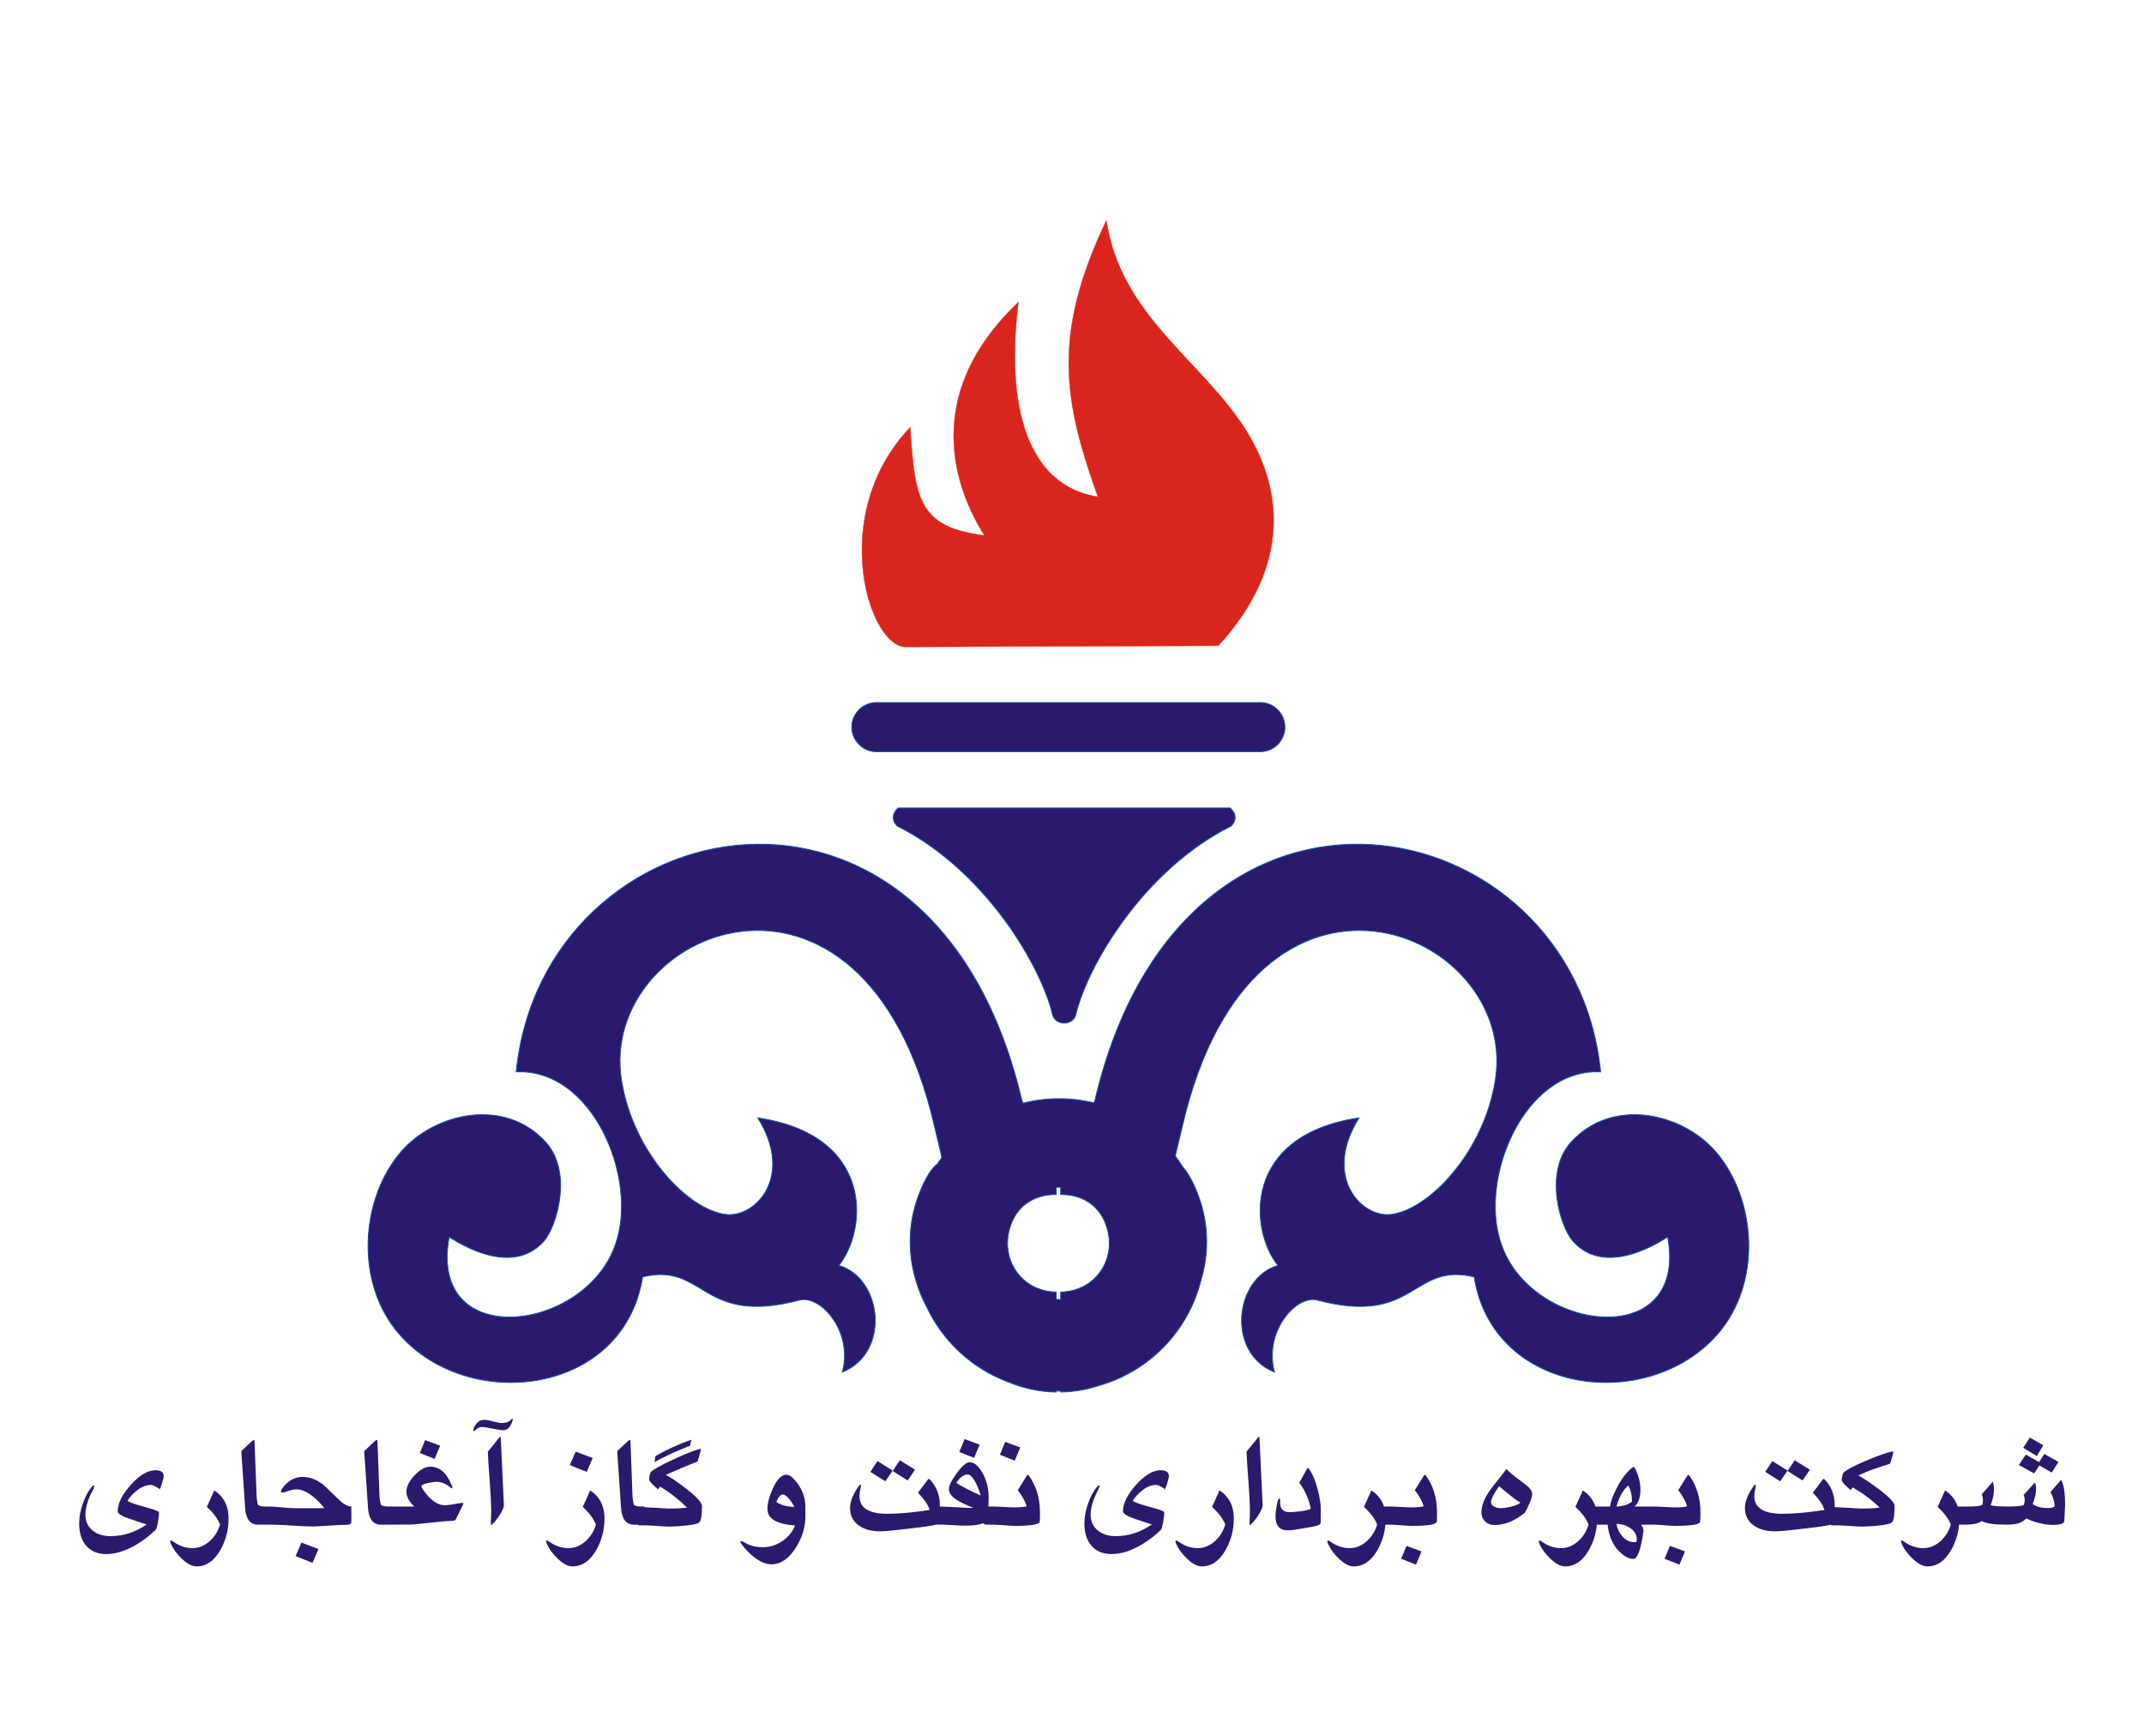 <?xml version="1.0" encoding="utf-8"?>
<!-- Generator: Adobe Illustrator 17.0.0, SVG Export Plug-In . SVG Version: 6.00 Build 0)  -->
<!DOCTYPE svg PUBLIC "-//W3C//DTD SVG 1.1//EN" "http://www.w3.org/Graphics/SVG/1.1/DTD/svg11.dtd">
<svg version="1.1" id="Layer_1" xmlns="http://www.w3.org/2000/svg" xmlns:xlink="http://www.w3.org/1999/xlink" x="0px" y="0px"
	 width="1190.551px" height="963.78px" viewBox="0 0 1190.551 963.78" enable-background="new 0 0 1190.551 963.78"
	 xml:space="preserve">
<path fill="#2B196D" d="M90.877,819.587c0,0.679-0.334,2.089-1.011,4.247c-0.706,2.264-1.239,3.396-1.598,3.396
	c0.266,0,0.399-0.053,0.426-0.16c0-0.226-0.493-0.653-1.478-1.252c-1.504-0.905-2.636-1.358-3.395-1.358
	c-2.73,0-5.499,1.173-8.309,3.515c-2.05,1.717-3.621,3.488-4.713,5.338c0.986,0.786,4.248,1.932,9.786,3.436
	c5.073,1.371,7.63,2.344,7.683,2.89c0.08,0.825-0.094,2.503-0.506,5.033c-0.44,2.703-0.866,4.247-1.252,4.634
	c-3.169,3.128-6.711,5.858-10.611,8.201c-5.952,3.555-11.57,5.34-16.844,5.34c-4.966,0-8.774-1.638-11.437-4.913
	c-2.436-2.995-3.661-7.043-3.661-12.129c0-3.622,0.719-7.39,2.143-11.317c1.172-3.223,2.503-5.833,3.982-7.803
	c1.011-1.358,1.704-2.024,2.064-2.024c0.159,0,0.239,0.107,0.239,0.346c0,0.492-0.333,1.357-0.972,2.609
	c-2.649,5.074-3.98,9.493-3.98,13.262c0,3.861,1.385,6.857,4.167,9.014c2.53,2.01,5.765,3.009,9.72,3.009
	c7.15,0,13.847-2.157,20.092-6.471c-0.186-0.08-3.195-1.079-9.014-3.009c-4.686-1.558-7.03-2.996-7.03-4.287
	c0-4.368,2.396-9.241,7.177-14.593c4.886-5.485,9.48-8.228,13.781-8.228C89.358,816.311,90.877,817.403,90.877,819.587
	 M126.933,843.06c0,6.271-1.492,12.063-4.488,17.402c-3.462,6.165-7.895,9.24-13.302,9.24c-2.476,0-5.219-1.437-8.228-4.326
	c-2.636-2.503-4.567-5.1-5.818-7.803c-0.387-0.826-0.586-1.438-0.586-1.837c0-0.28,0.106-0.426,0.305-0.426
	c0.346,0,0.88,0.266,1.611,0.786c3.303,2.303,6.778,3.461,10.412,3.461c3.594,0,6.831-1.331,9.72-3.98
	c2.651-2.411,4.527-5.446,5.619-9.081c-1.118-3.075-3.555-6.351-7.309-9.84l4.141-9.16
	C124.297,831.011,126.933,836.19,126.933,843.06z M149.049,846.534h-5.779c-4.366,0-6.763-3.155-7.177-9.479L133.99,805.7
	l6.111-5.739c0.16-0.134,0.452-0.307,0.866-0.546c0.226,0,0.36,0.333,0.386,1.011l1.132,30.345c0.053,1.198,0.279,2.69,0.665,4.487
	c0.519,0.812,1.877,1.212,4.061,1.212h1.838L149.049,846.534L149.049,846.534z M195.103,844.898c0,1.039-0.732,1.598-2.183,1.678
	c-0.48,0.027-2.264,0.094-5.393,0.2c-0.413,0.027-3.022,0.172-7.842,0.465c-2.929,0.187-5.006,0.28-6.191,0.28
	c-2.45,0-6.125-0.16-11.052-0.493c-4.913-0.332-8.587-0.493-11.038-0.493h-4.672c-1.559,0-2.344-0.784-2.344-2.343v-7.722h5.232
	c1.504,0,3.755,0.147,6.764,0.452c2.997,0.307,5.259,0.454,6.764,0.454h17.016c-5.699-6.964-10.917-10.452-15.644-10.452
	c-1.439,0-3.621,0.532-6.551,1.597c-0.426,0.147-0.772,0.226-1.065,0.226c-0.586,0-0.892-0.239-0.892-0.745
	c0-0.413,0.212-0.906,0.625-1.479c3.169-4.339,6.977-6.51,11.425-6.51c3.875,0,7.669,1.411,11.357,4.248
	c0.493,0.399,3.262,3.048,8.308,7.962c2.916,2.836,5.366,4.247,7.377,4.247v8.428H195.103z M176.848,860.062l-3.315,7.656
	l-9.386-3.755l3.248-7.469L176.848,860.062z M217.301,846.534h-5.779c-4.367,0-6.763-3.155-7.177-9.479l-2.103-31.355l6.111-5.739
	c0.16-0.134,0.453-0.307,0.866-0.546c0.226,0,0.36,0.333,0.386,1.011l1.132,30.345c0.054,1.198,0.279,2.69,0.665,4.487
	c0.519,0.812,1.878,1.212,4.061,1.212h1.838V846.534z M244.423,802.69l-3.076,7.337l-8.229-3.275l2.969-7.177L244.423,802.69z
	 M257.072,835.497l-3.862,7.882c-0.319,0.652-0.905,0.985-1.797,1.011c-2.942,0.081-7.323,0.453-13.141,1.132
	c-5.592,0.653-9.48,0.972-11.663,0.972l-11.623,0.039c-0.626,0-1.173-0.24-1.638-0.705c-0.466-0.466-0.705-1.013-0.705-1.638v-7.722
	h17.441c-2.943-2.73-4.406-5.486-4.406-8.268c0-2.836,1.504-5.845,4.526-9.054c3.01-3.195,5.926-4.793,8.734-4.793
	c5.246,0,9.228,3.488,11.931,10.452c0.239,0.599,0.346,1.025,0.346,1.291c0,0.187-0.054,0.267-0.187,0.267
	c-0.213,0-0.572-0.2-1.091-0.612c-2.53-2.037-5.047-3.05-7.563-3.05c-0.985,0-2.543,0.24-4.647,0.706
	c-2.462,0.546-3.7,1.119-3.7,1.717c0,0.906,1.224,2.744,3.661,5.499c3.048,3.409,6.164,5.113,9.36,5.113
	c1.465,0,4.488-0.412,9.095-1.251c0.572-0.107,0.932-0.094,1.091,0.039C257.351,834.672,257.298,835.005,257.072,835.497z
	 M284.659,788.723c-1.172,3.568-2.877,5.352-5.113,5.352c-1.385,0-3.409-0.292-6.085-0.878s-4.713-0.88-6.084-0.88
	c-1.065,0-2.29,0.652-3.662,1.944c-0.292,0.266-0.532,0.346-0.706,0.24c-0.186-0.133-0.225-0.412-0.119-0.866
	c0.239-1.118,0.759-2.155,1.558-3.115c1.199-1.452,2.704-2.184,4.527-2.184c1.118,0,2.769,0.292,4.94,0.88
	c2.17,0.585,3.808,0.879,4.927,0.879c2.263,0,3.954-0.68,5.072-2.037c0.159-0.173,0.347-0.28,0.546-0.306
	c0.213,0,0.32,0.147,0.32,0.426C284.779,788.31,284.739,788.497,284.659,788.723z M279.812,835.617
	c0.054,1.225-0.719,3.063-2.303,5.539c-1.345,2.104-2.636,3.729-3.848,4.873c-0.506,0.466-0.813,0.706-0.946,0.706h0.04
	c-0.16,0-0.212-0.413-0.186-1.251c0.146-4.009,0.213-6.618,0.186-7.842c-0.08-4.048-0.373-9.334-0.866-15.832
	c-0.585-7.776-0.932-13.047-0.998-15.804l6.271-7.723c0.28-0.36,0.493-0.546,0.626-0.546c0.173,0,0.279,0.36,0.305,1.092
	L279.812,835.617z M329.116,809.547l-3.315,7.683l-9.361-3.782l3.236-7.483L329.116,809.547z M335.68,843.06
	c0,6.271-1.492,12.063-4.488,17.402c-3.462,6.165-7.895,9.24-13.301,9.24c-2.477,0-5.22-1.437-8.229-4.326
	c-2.636-2.503-4.567-5.1-5.818-7.803c-0.387-0.826-0.586-1.438-0.586-1.837c0-0.28,0.107-0.426,0.305-0.426
	c0.346,0,0.88,0.266,1.611,0.786c3.303,2.303,6.778,3.461,10.412,3.461c3.595,0,6.83-1.331,9.72-3.98
	c2.651-2.411,4.527-5.446,5.619-9.081c-1.118-3.075-3.555-6.351-7.309-9.826l4.141-9.174
	C333.044,831.011,335.68,836.203,335.68,843.06z M357.795,846.534h-5.779c-4.367,0-6.763-3.155-7.177-9.479l-2.103-31.355
	l6.111-5.739c0.16-0.134,0.453-0.307,0.866-0.546c0.226,0,0.36,0.333,0.386,1.011l1.132,30.345c0.054,1.198,0.279,2.69,0.665,4.487
	c0.52,0.812,1.878,1.212,4.061,1.212h1.838V846.534z M383.945,799.335l-0.812,3.396c-7.23,2.783-13.781,5.805-19.665,9.054
	l0.479-3.316C370.151,804.874,376.822,801.838,383.945,799.335z M389.803,836.084c0,5.166-0.493,8.228-1.478,9.159
	c-0.813,0.786-3.449,1.399-7.922,1.838c-3.382,0.333-6.258,0.506-8.628,0.506c-1.504,0-3.741-0.107-6.724-0.332
	c-2.982-0.226-5.219-0.333-6.723-0.333h-2.849c-1.559,0-2.344-0.786-2.344-2.344v-8.108l4.913,0.386
	c1.172,0.053,3.409,0.173,6.711,0.346c3.635,0.266,5.872,0.399,6.711,0.399c4.087,0,7.442-0.186,10.066-0.546
	c-5.047-4.886-10.039-8.76-14.979-11.623l-1.091,1.478c-2.783-2.211-4.435-3.928-4.953-5.18c-0.053-0.133-0.08-0.306-0.08-0.506
	c0-0.346,0.08-0.905,0.226-1.678c0.24-1.144,0.466-1.85,0.667-2.103c1.091-1.332,5.112-3.622,12.063-6.87
	c6.629-3.103,11.583-5.086,14.858-5.966c0.572-0.16,0.879-0.2,0.932-0.12c0.16,0.159-0.439,2.477-1.797,6.977
	c-4.007,1.517-9.893,3.981-17.668,7.416c2.836,1.424,6.644,4.021,11.437,7.763C386.913,831.17,389.803,834.313,389.803,836.084z
	 M447.228,841.889c0,6.031-1.784,11.863-5.339,17.482c-3.875,6.111-8.374,9.161-13.501,9.161c-2.941,0-6.058-1.252-9.36-3.742
	c-2.704-2.05-5.112-4.527-7.216-7.416c-0.413-0.56-0.626-1.026-0.626-1.358c0-0.267,0.147-0.386,0.426-0.386
	c0.373,0,0.879,0.199,1.519,0.612c2.969,1.877,6.43,2.809,10.385,2.809c3.928,0,7.536-1.105,10.838-3.328s5.698-5.152,7.177-8.761
	c-10.239-0.679-15.366-3.728-15.366-9.161c0-3.235,0.999-7.03,3.009-11.397c2.303-5.074,4.82-7.603,7.523-7.603
	c1.744,0,3.821,1.651,6.244,4.952c2.863,3.901,4.287,8.202,4.287,12.916L447.228,841.889L447.228,841.889z M441.103,836.669
	c-0.704-1.438-1.584-2.809-2.649-4.14c-1.465-1.824-2.689-2.73-3.702-2.73c-1.331,0-2.556,1.371-3.674,4.101
	C433.887,835.737,437.23,836.669,441.103,836.669z M508.102,816.031l-4.061,5.952l-8.334-5.246l3.981-5.965L508.102,816.031z
	 M495.707,816.498l-4.075,5.952l-8.321-5.247l3.981-5.964L495.707,816.498z M521.883,835.724c0,5.286-0.187,8.641-0.546,10.066
	c-0.16,0.626-3.688,1.371-10.612,2.224c-11.93,1.478-19.226,2.224-21.876,2.224c-4.687,0-8.521-0.985-11.517-2.97
	c-3.528-2.303-5.299-5.685-5.299-10.132c0-3.102,1.331-6.697,3.981-10.811c0.878-1.371,1.49-2.063,1.836-2.063
	c0.148,0,0.227,0.186,0.227,0.545c0,0.466-0.107,1.105-0.307,1.917c-0.332,1.292-0.506,2.597-0.506,3.901
	c0,6.578,5.166,9.867,15.485,9.867c6.498,0,14.314-0.706,23.434-2.104c-0.719-2.702-2.862-5.912-6.43-9.6l5.579-7.416
	c0.28-0.36,0.612-0.346,0.972,0.04C520.019,825.258,521.883,830.038,521.883,835.724z M543.999,802.104l-3.076,7.337l-8.228-3.276
	l2.968-7.176L543.999,802.104z M549.005,831.876c0,6.471-0.665,10.745-1.983,12.822c-1.026,1.585-4.846,2.383-11.477,2.383
	c-1.318,0-3.316-0.093-5.966-0.279c-2.649-0.174-4.646-0.268-5.964-0.268h-2.81c-1.531,0-2.303-0.784-2.303-2.343v-7.722h2.569
	c2.157,0,5.406,0.133,9.733,0.386c4.341,0.266,7.576,0.399,9.733,0.399c-4.473-1.823-7.655-3.368-9.546-4.646
	c-2.704-1.811-4.061-3.742-4.061-5.765c0-1.958,1.437-4.901,4.327-8.856c2.969-4.087,5.378-6.124,7.256-6.124
	c2.344,0,4.607,1.823,6.79,5.458C547.767,821.437,549.005,826.283,549.005,831.876z M544.558,830.345
	c-0.799-2.85-1.811-5.38-3.009-7.563c-1.504-2.755-2.916-4.127-4.247-4.127c-2.051,0-4.155,1.558-6.312,4.672
	C534.132,825.338,538.66,827.669,544.558,830.345z M566.554,803.662l-3.076,7.337l-8.228-3.276l2.968-7.177L566.554,803.662z
	 M577.485,839.784c0,3.235-0.067,4.993-0.199,5.312c-0.573,1.398-5.153,2.104-13.767,2.104c-1.292,0-3.262-0.107-5.886-0.333
	c-2.622-0.227-4.593-0.334-5.884-0.334h-3.901c-1.559,0-2.344-0.784-2.344-2.343v-7.722h6.005c1.331,0,3.314,0.08,5.964,0.227
	c2.65,0.159,4.647,0.239,5.966,0.239c3.142,0,5.365-0.212,6.67-0.626c-0.985-3.089-2.636-6.058-4.94-8.894l4.98-8.029
	c0.399-0.625,0.785-0.665,1.171-0.12C575.434,824.938,577.485,831.782,577.485,839.784z M649.077,819.587
	c0,0.679-0.333,2.089-1.011,4.247c-0.706,2.264-1.238,3.396-1.598,3.396c0.266,0,0.399-0.053,0.426-0.16
	c0-0.226-0.493-0.653-1.478-1.252c-1.504-0.905-2.636-1.358-3.396-1.358c-2.73,0-5.499,1.173-8.308,3.515
	c-2.05,1.717-3.621,3.488-4.713,5.338c0.985,0.786,4.248,1.932,9.786,3.436c5.073,1.371,7.629,2.344,7.683,2.89
	c0.08,0.825-0.093,2.503-0.506,5.033c-0.44,2.703-0.865,4.247-1.252,4.634c-3.168,3.128-6.711,5.858-10.611,8.201
	c-5.952,3.555-11.57,5.34-16.844,5.34c-4.966,0-8.774-1.638-11.437-4.913c-2.436-2.995-3.661-7.043-3.661-12.129
	c0-3.622,0.718-7.39,2.143-11.317c1.172-3.223,2.503-5.833,3.982-7.803c1.011-1.358,1.704-2.024,2.063-2.024
	c0.16,0,0.24,0.107,0.24,0.346c0,0.492-0.333,1.357-0.972,2.609c-2.649,5.074-3.981,9.493-3.981,13.262
	c0,3.861,1.385,6.857,4.168,9.014c2.53,2.01,5.765,3.009,9.72,3.009c7.15,0,13.847-2.157,20.091-6.471
	c-0.186-0.08-3.194-1.079-9.014-3.009c-4.686-1.558-7.03-2.996-7.03-4.287c0-4.368,2.397-9.241,7.177-14.593
	c4.886-5.485,9.479-8.228,13.779-8.228C647.559,816.311,649.077,817.403,649.077,819.587z M685.134,843.06
	c0,6.271-1.492,12.063-4.488,17.402c-3.462,6.165-7.895,9.24-13.302,9.24c-2.476,0-5.219-1.437-8.228-4.326
	c-2.636-2.503-4.568-5.1-5.818-7.803c-0.387-0.826-0.586-1.438-0.586-1.837c0-0.28,0.107-0.426,0.306-0.426
	c0.346,0,0.879,0.266,1.611,0.786c3.303,2.303,6.777,3.461,10.412,3.461c3.594,0,6.83-1.331,9.72-3.98
	c2.65-2.411,4.527-5.446,5.619-9.081c-1.118-3.075-3.555-6.351-7.309-9.84l4.141-9.16
	C682.498,831.011,685.134,836.19,685.134,843.06z M701.125,835.617c0.053,1.225-0.719,3.063-2.303,5.539
	c-1.345,2.104-2.637,3.729-3.862,4.873c-0.492,0.466-0.812,0.706-0.932,0.706h0.04c-0.16,0-0.227-0.413-0.199-1.251
	c0.159-4.009,0.226-6.618,0.199-7.842c-0.08-4.048-0.373-9.334-0.866-15.832c-0.599-7.776-0.931-13.047-1.011-15.804l6.285-7.723
	c0.279-0.36,0.492-0.546,0.625-0.546c0.174,0,0.28,0.36,0.307,1.092L701.125,835.617z M733.386,845.243
	c0,0.786-0.653,1.385-1.944,1.799c-0.784,0.253-2.489,0.625-5.112,1.091c-5.778,1.039-9.493,1.558-11.158,1.558
	c-4.606,0-6.909-2.596-6.909-7.802c0-1.265,0.2-3.076,0.586-5.419c0.493-2.956,1.012-4.447,1.558-4.447
	c0.374,0,0.519,0.533,0.466,1.598c-0.226,3.981,1.519,5.965,5.233,5.965c1.504,0,3.475-0.16,5.884-0.466
	c3.236-0.413,5.18-0.906,5.859-1.451c-1.066-5.38-3.182-10.2-6.365-14.459l4.327-7.724c0.293-0.518,0.613-0.532,0.985-0.039
	c2.024,2.756,3.688,6.724,4.994,11.89c1.065,4.247,1.597,7.616,1.597,10.105L733.386,845.243L733.386,845.243z M769.468,843.06
	c0,6.271-1.491,12.063-4.487,17.402c-3.461,6.165-7.895,9.24-13.301,9.24c-2.476,0-5.219-1.437-8.228-4.326
	c-2.637-2.503-4.567-5.1-5.819-7.803c-0.386-0.826-0.585-1.438-0.585-1.837c0-0.28,0.107-0.426,0.306-0.426
	c0.346,0,0.88,0.266,1.611,0.786c3.303,2.303,6.778,3.461,10.412,3.461c3.595,0,6.83-1.331,9.72-3.98
	c2.65-2.411,4.527-5.446,5.619-9.081c-1.118-3.075-3.555-6.351-7.309-9.84l4.14-9.16C766.832,831.011,769.468,836.19,769.468,843.06
	z M797.961,839.784c0,3.221-0.066,4.993-0.199,5.312c-0.573,1.398-5.153,2.104-13.767,2.104c-1.292,0-3.262-0.107-5.886-0.333
	c-2.622-0.227-4.593-0.334-5.885-0.334h-3.9c-1.559,0-2.344-0.784-2.344-2.343v-7.722h6.005c1.331,0,3.315,0.08,5.965,0.227
	c2.65,0.159,4.647,0.239,5.966,0.239c3.142,0,5.365-0.212,6.67-0.626c-0.985-3.089-2.636-6.058-4.941-8.894l4.981-8.029
	c0.399-0.625,0.784-0.665,1.171-0.12C795.911,824.938,797.961,831.782,797.961,839.784z M789.387,861.394l-3.089,7.336l-8.242-3.275
	l2.982-7.177L789.387,861.394z M850.793,829.453c0,1.171-0.506,2.968-1.517,5.379c-0.906,2.169-1.771,3.861-2.57,5.112
	c-5.539,4.527-11.184,6.79-16.936,6.79c-2.024,0-3.729-0.665-5.086-1.984c-1.371-1.331-2.05-3.01-2.05-5.033
	c0-3.822,1.677-8.069,5.033-12.715c0.08-0.107,3.035-3.901,8.894-11.398c1.664,1.85,4.207,4.007,7.642,6.471
	c2.264,1.611,3.795,2.822,4.606,3.635C850.128,827.003,850.793,828.254,850.793,829.453z M844.283,834.326
	c-1.558-0.773-5.512-3.821-11.863-9.122c-2.957,4.208-4.447,7.15-4.447,8.815c0,1.119,0.652,1.985,1.957,2.61
	c1.012,0.493,2.157,0.746,3.435,0.746c1.531,0,3.408-0.28,5.619-0.826C841.527,835.937,843.297,835.191,844.283,834.326z
	 M886.876,843.06c0,6.271-1.492,12.063-4.488,17.402c-3.462,6.165-7.895,9.24-13.301,9.24c-2.477,0-5.22-1.437-8.228-4.326
	c-2.636-2.503-4.568-5.1-5.818-7.803c-0.387-0.826-0.586-1.438-0.586-1.837c0-0.28,0.107-0.426,0.305-0.426
	c0.346,0,0.88,0.266,1.611,0.786c3.303,2.303,6.778,3.461,10.412,3.461c3.595,0,6.83-1.331,9.72-3.98
	c2.651-2.411,4.527-5.446,5.619-9.081c-1.118-3.075-3.555-6.351-7.309-9.84l4.141-9.16
	C884.241,831.011,886.876,836.19,886.876,843.06z M916.941,846.534h-5.699c0.826,0.986,1.292,2.118,1.397,3.395
	c-1.451,10.399-3.328,15.605-5.618,15.605c-2.49,0-5.113-1.385-7.869-4.141c-3.647-3.635-5.791-8.587-6.444-14.86h-6.976
	c-0.599,0-1.145-0.24-1.624-0.718c-0.479-0.479-0.719-1.025-0.719-1.625v-7.722H894c0.466-2.97,1.771-6.484,3.901-10.572
	c2.49-4.78,5.246-8.401,8.268-10.838c0.519-0.413,0.839-0.625,0.972-0.625s0.346,0.213,0.625,0.625
	c0.626,0.932,1.265,2.423,1.918,4.487c0.826,2.677,1.238,5.233,1.238,7.683c0,4.021-1.064,7.11-3.194,9.24h9.214v10.066H916.941z
	 M906.249,833.726c0-3.435-0.693-6.444-2.064-9c-2.995,2.689-5.179,6.604-6.564,11.744
	C901.057,836.363,903.933,835.457,906.249,833.726z M908.898,854.777c0-2.663-1.277-4.82-3.821-6.484
	c-2.21-1.451-4.713-2.184-7.495-2.184c0.518,2.73,1.624,5.033,3.287,6.911c1.891,2.157,4.128,3.236,6.697,3.236
	c0.626,0,1.012-0.08,1.132-0.253C908.832,855.828,908.898,855.416,908.898,854.777z M944.235,839.784
	c0,3.221-0.066,4.993-0.199,5.312c-0.573,1.398-5.154,2.104-13.768,2.104c-1.291,0-3.262-0.107-5.886-0.333
	c-2.622-0.227-4.593-0.334-5.885-0.334h-3.901c-1.558,0-2.344-0.784-2.344-2.343v-7.722h6.005c1.332,0,3.315,0.08,5.965,0.227
	c2.65,0.159,4.647,0.239,5.966,0.239c3.142,0,5.365-0.212,6.67-0.626c-0.985-3.089-2.636-6.058-4.94-8.894l4.981-8.029
	c0.399-0.625,0.784-0.665,1.171-0.12C942.185,824.938,944.235,831.782,944.235,839.784z M935.66,861.394l-3.089,7.336l-8.242-3.275
	l2.982-7.177L935.66,861.394z M1005.016,816.031l-4.061,5.952l-8.334-5.246l3.981-5.965L1005.016,816.031z M992.621,816.498
	l-4.075,5.952l-8.321-5.247l3.981-5.964L992.621,816.498z M1018.797,835.724c0,5.286-0.187,8.641-0.546,10.066
	c-0.16,0.626-3.688,1.371-10.612,2.224c-11.93,1.478-19.226,2.224-21.876,2.224c-4.687,0-8.521-0.985-11.517-2.97
	c-3.528-2.303-5.299-5.685-5.299-10.132c0-3.102,1.331-6.697,3.981-10.811c0.878-1.371,1.49-2.063,1.836-2.063
	c0.148,0,0.227,0.186,0.227,0.545c0,0.466-0.107,1.105-0.307,1.917c-0.332,1.292-0.506,2.597-0.506,3.901
	c0,6.578,5.166,9.867,15.485,9.867c6.498,0,14.314-0.706,23.434-2.104c-0.719-2.702-2.862-5.912-6.43-9.6l5.579-7.416
	c0.28-0.36,0.612-0.346,0.971,0.04C1016.932,825.258,1018.797,830.038,1018.797,835.724z M1052.056,836.084
	c0,5.166-0.492,8.228-1.478,9.159c-0.812,0.786-3.449,1.399-7.922,1.838c-3.381,0.333-6.258,0.506-8.627,0.506
	c-1.505,0-3.742-0.107-6.724-0.332c-2.983-0.226-5.22-0.333-6.724-0.333h-2.849c-1.559,0-2.344-0.786-2.344-2.344v-8.108
	l4.913,0.386c1.172,0.053,3.409,0.173,6.711,0.346c3.635,0.266,5.872,0.399,6.711,0.399c4.088,0,7.443-0.186,10.066-0.546
	c-4.367-4.234-9.359-7.988-14.979-11.237l-1.091,1.491c-2.783-2.21-4.435-3.941-4.953-5.193c-0.054-0.133-0.08-0.292-0.08-0.506
	c0-0.333,0.08-0.892,0.226-1.677c0.239-1.145,0.466-1.851,0.666-2.104c1.118-1.357,4.979-3.475,11.583-6.364
	c6.379-2.756,11.398-4.58,15.059-5.459c0.653-0.161,1.013-0.187,1.093-0.081c0.187,0.187-0.373,2.423-1.678,6.711
	c-4.673,1.504-7.669,2.49-8.974,2.969c-3.369,1.185-6.271,2.41-8.694,3.661c2.836,1.478,6.631,4.022,11.397,7.603
	C1049.154,831.263,1052.056,834.339,1052.056,836.084z M1088.033,843.06c0,6.271-1.492,12.063-4.488,17.402
	c-3.462,6.165-7.895,9.24-13.301,9.24c-2.476,0-5.22-1.437-8.228-4.326c-2.637-2.503-4.568-5.1-5.819-7.803
	c-0.386-0.826-0.586-1.438-0.586-1.837c0-0.28,0.107-0.426,0.305-0.426c0.346,0,0.88,0.266,1.612,0.786
	c3.302,2.303,6.778,3.461,10.412,3.461c3.594,0,6.83-1.331,9.72-3.98c2.65-2.411,4.527-5.446,5.618-9.081
	c-1.118-3.075-3.554-6.351-7.309-9.84l4.141-9.16C1085.397,831.011,1088.033,836.19,1088.033,843.06z M1134.634,802.464
	l-3.569,5.952l-7.589-4.553l3.702-5.699L1134.634,802.464z M1143.062,811.704l-3.742,5.912l-6.87-3.968l-2.902,4.42l-8.482-4.647
	l3.848-5.818l7.389,4.194l2.863-4.54L1143.062,811.704z M1146.683,837.055l-0.385,7.377c-0.08,1.478-2.171,2.223-6.285,2.223
	c-2.622,0-5.446-0.399-8.467-1.212c-2.677-0.732-4.768-1.518-6.273-2.383c-1.304,1.225-2.663,2.09-4.061,2.583
	c-1.717,0.599-4.128,0.891-7.216,0.891c-6.631,0-11.117-0.665-13.461-1.983c-2.104,1.318-5.006,1.983-8.694,1.983h-4.952
	c-0.573,0-1.106-0.252-1.599-0.745s-0.745-1.025-0.745-1.598v-7.722h9.132c3.662,0,6.031-0.32,7.097-0.972
	c0.227-0.759,0.346-1.558,0.346-2.423c0-1.091-0.2-2.264-0.586-3.501l6.084-6.91c0.413,1.357,0.626,2.783,0.626,4.287
	c0,2.637-0.626,5.553-1.878,8.774c1.625,0.493,4.846,0.746,9.68,0.746c4.314,0,7.177-0.252,8.575-0.746
	c0.465-0.959,0.704-1.918,0.704-2.875c0-0.946-0.213-1.879-0.625-2.81l6.324-6.95c0.387,0.972,0.586,2.143,0.586,3.514
	c0,2.677-0.638,5.486-1.918,8.429c2.011,1.505,4.767,2.264,8.282,2.264c1.971,0,3.302-0.28,3.968-0.852
	c-0.093-2.663-0.879-5.312-2.33-7.962l5.925-6.87c1.451,2.543,2.184,7.11,2.184,13.688
	C1146.724,835.976,1146.71,836.563,1146.683,837.055z"/>
<path fill="#D9251D" d="M609.674,275.857c-48.298-7.908-49.14-69.9-44.134-108.123c-58.694,55.71-30.643,110.769-18.927,129.57
	c-35.824-4.63-38.625-18.871-41.193-60.031c-46.317,48.544-22.848,122.76-2.1,121.92c0,0,170.173-0.649,173.225-0.666
	c41.99-45.898,34.676-89.427,14.832-120.457c-24.482-38.283-69.133-63.023-76.993-115.645
	C583.506,186.777,591.097,223.815,609.674,275.857z"/>
<path fill="none" stroke="#E53415" stroke-width="0.216" stroke-miterlimit="2.613" d="M609.674,275.857
	c-48.298-7.908-49.14-69.9-44.134-108.123c-58.694,55.71-30.643,110.769-18.927,129.57c-35.824-4.63-38.625-18.871-41.193-60.031
	c-46.317,48.544-22.848,122.76-2.1,121.92c0,0,170.173-0.649,173.225-0.666c41.99-45.898,34.676-89.427,14.832-120.457
	c-24.482-38.283-69.133-63.023-76.993-115.645C583.506,186.777,591.097,223.815,609.674,275.857z"/>
<path fill="#2B196D" d="M498.821,448.608h184.241c0,0,5.763,4.237,0.724,9.945c-48.811,24.395-80.04,77.68-86.501,105.175
	c-0.945,2.935-3.709,4.342-6.343,4.327c-2.634,0.015-5.398-1.392-6.342-4.327c-6.463-27.495-37.691-80.78-86.501-105.175
	C493.057,452.845,498.821,448.608,498.821,448.608z"/>
<path fill="none" stroke="#1553A7" stroke-width="0.5" stroke-miterlimit="2.613" d="M498.821,448.608h184.241
	c0,0,5.763,4.237,0.724,9.945c-48.811,24.395-80.04,77.68-86.501,105.175c-0.945,2.935-3.709,4.342-6.343,4.327
	c-2.634,0.015-5.398-1.392-6.342-4.327c-6.463-27.495-37.691-80.78-86.501-105.175C493.057,452.845,498.821,448.608,498.821,448.608
	z"/>
<path fill="#2B196D" d="M486.626,390.071h213.238c7.498,0,13.631,6.134,13.631,13.632s-6.134,13.632-13.631,13.632H486.626
	c-7.497,0-13.632-6.134-13.632-13.632C472.994,396.205,479.129,390.071,486.626,390.071z"/>
<path fill="none" stroke="#1553A7" stroke-width="0.5" stroke-miterlimit="2.613" d="M486.626,390.071h213.238
	c7.498,0,13.631,6.134,13.631,13.632s-6.134,13.632-13.631,13.632H486.626c-7.497,0-13.632-6.134-13.632-13.632
	C472.994,396.205,479.129,390.071,486.626,390.071z"/>
<path fill="#2B196D" d="M586.478,772.332v0.555c-9.149-0.07-18.301-2.109-26.988-5.731c-19.615-7.393-35.613-22.161-44.61-40.925
	c-10.405-19.558-13.332-43.087-3.341-66.168c3.964-9.155,6.964-12.279,8.901-13.707c0.807-1.216,1.643-2.411,2.512-3.579
	c-0.289-2.249-1.598-6.832-4.014-17.313c-39.48-171.256-187.143-109.239-173.813-25.659c6.377,39.979,36.843,72.034,58.055,74.508
	c16.143,1.882,38.082-20.852,17.645-53.634c64.573,9.581,61.063,61.808,45.007,81.943c23.852,6.877,29.08,48.076,1.934,59.226
	c6.088-22.901-12.383-43.042-23.787-40.017c-54.952,14.579-52.284-21.213-87.124-12.866c-10.38,65.536-96.106,75.95-134.86,32.133
	c-25.234-28.532-21.906-75.449,0.716-101.622c18.849-21.806,57.845-30.389,80.504-5.132c14.952,16.666,5.889,46.845-1.235,54.825
	c-19.346,21.672-52.377-2.676-52.581-2.31c-11.729,64.136,76.151,52.986,92.508,3.616c12.544-36.27-12.815-97.373-55.272-95.356
	c14.955-148.44,231.605-193.206,280.74,15.534c0.166,0.704,0.442,1.309,0.815,1.828c6.374-1.608,13.048-2.467,19.922-2.467
	c6.64,0,13.092,0.804,19.269,2.307c0.318-0.482,0.555-1.035,0.704-1.668c49.136-208.74,265.786-163.974,280.741-15.534
	c-42.457-2.017-67.816,59.087-55.272,95.356c16.356,49.37,104.237,60.521,92.508-3.616c-0.204-0.366-33.235,23.982-52.581,2.31
	c-7.123-7.98-16.186-38.158-1.235-54.825c22.659-25.257,61.655-16.674,80.504,5.132c22.622,26.173,25.95,73.09,0.716,101.622
	c-38.754,43.817-124.48,33.403-134.86-32.133c-34.84-8.347-32.172,27.444-87.124,12.866c-11.404-3.026-29.875,17.116-23.787,40.017
	c-27.146-11.151-21.917-52.349,1.934-59.226c-16.056-20.135-19.566-72.361,45.007-81.943c-20.437,32.782,1.502,55.516,17.645,53.634
	c21.212-2.473,51.678-34.529,58.055-74.508c13.33-83.579-134.333-145.597-173.813,25.659c-2.15,9.325-3.424,13.982-3.882,16.481
	c1.489,1.95,2.894,3.969,4.205,6.051c1.825,1.948,4.196,5.413,7.076,12.067c7.558,17.461,7.717,35.176,2.846,51.237
	c-7.154,28.053-28.921,50.264-56.715,58.049c-6.88,2.241-13.975,3.483-21.07,3.537v-0.545c-0.29,0.003-0.579,0.011-0.87,0.011
	C587.566,772.353,587.022,772.343,586.478,772.332z M586.478,663.249c-10.512-0.192-20.882,4.898-25.103,16.632
	c-6.07,16.88,3.228,31.099,15.067,35.563c3.4,1.283,6.782,1.892,10.036,1.969v4.039c0.57,0.031,1.144,0.048,1.721,0.048
	c0.262,0,0.523-0.004,0.782-0.01v-4.077c3.255-0.077,6.636-0.686,10.036-1.969c11.838-4.464,21.137-18.683,15.067-35.563
	c-4.221-11.734-14.591-16.824-25.103-16.632v-4.079c-0.259-0.006-0.52-0.01-0.782-0.01c-0.578,0-1.151,0.017-1.721,0.048V663.249z"
	/>
<path fill="none" stroke="#1553A7" stroke-width="0.5" stroke-miterlimit="2.613" d="M586.478,772.332v0.555
	c-9.149-0.07-18.301-2.109-26.988-5.731c-19.615-7.393-35.613-22.161-44.61-40.925c-10.405-19.558-13.332-43.087-3.341-66.168
	c3.964-9.155,6.964-12.279,8.901-13.707c0.807-1.216,1.643-2.411,2.512-3.579c-0.289-2.249-1.598-6.832-4.014-17.313
	c-39.48-171.256-187.143-109.239-173.813-25.659c6.377,39.979,36.843,72.034,58.055,74.508
	c16.143,1.882,38.082-20.852,17.645-53.634c64.573,9.581,61.063,61.808,45.007,81.943c23.852,6.877,29.08,48.076,1.934,59.226
	c6.088-22.901-12.383-43.042-23.787-40.017c-54.952,14.579-52.284-21.213-87.124-12.866c-10.38,65.536-96.106,75.95-134.86,32.133
	c-25.234-28.532-21.906-75.449,0.716-101.622c18.849-21.806,57.845-30.389,80.504-5.132c14.952,16.666,5.889,46.845-1.235,54.825
	c-19.346,21.672-52.377-2.676-52.581-2.31c-11.729,64.136,76.151,52.986,92.508,3.616c12.544-36.27-12.815-97.373-55.272-95.356
	c14.955-148.44,231.605-193.206,280.74,15.534c0.166,0.704,0.442,1.309,0.815,1.828c6.374-1.608,13.048-2.467,19.922-2.467
	c6.64,0,13.092,0.804,19.269,2.307c0.318-0.482,0.555-1.035,0.704-1.668c49.136-208.74,265.786-163.974,280.741-15.534
	c-42.457-2.017-67.816,59.087-55.272,95.356c16.356,49.37,104.237,60.521,92.508-3.616c-0.204-0.366-33.235,23.982-52.581,2.31
	c-7.123-7.98-16.186-38.158-1.235-54.825c22.659-25.257,61.655-16.674,80.504,5.132c22.622,26.173,25.95,73.09,0.716,101.622
	c-38.754,43.817-124.48,33.403-134.86-32.133c-34.84-8.347-32.172,27.444-87.124,12.866c-11.404-3.026-29.875,17.116-23.787,40.017
	c-27.146-11.151-21.917-52.349,1.934-59.226c-16.056-20.135-19.566-72.361,45.007-81.943c-20.437,32.782,1.502,55.516,17.645,53.634
	c21.212-2.473,51.678-34.529,58.055-74.508c13.33-83.579-134.333-145.597-173.813,25.659c-2.15,9.325-3.424,13.982-3.882,16.481
	c1.489,1.95,2.894,3.969,4.205,6.051c1.825,1.948,4.196,5.413,7.076,12.067c7.558,17.461,7.717,35.176,2.846,51.237
	c-7.154,28.053-28.921,50.264-56.715,58.049c-6.88,2.241-13.975,3.483-21.07,3.537v-0.545c-0.29,0.003-0.579,0.011-0.87,0.011
	C587.566,772.353,587.022,772.343,586.478,772.332z M586.478,663.249c-10.512-0.192-20.882,4.898-25.103,16.632
	c-6.07,16.88,3.228,31.099,15.067,35.563c3.4,1.283,6.782,1.892,10.036,1.969v4.039c0.57,0.031,1.144,0.048,1.721,0.048
	c0.262,0,0.523-0.004,0.782-0.01v-4.077c3.255-0.077,6.636-0.686,10.036-1.969c11.838-4.464,21.137-18.683,15.067-35.563
	c-4.221-11.734-14.591-16.824-25.103-16.632v-4.079c-0.259-0.006-0.52-0.01-0.782-0.01c-0.578,0-1.151,0.017-1.721,0.048V663.249z"
	/>
</svg>

